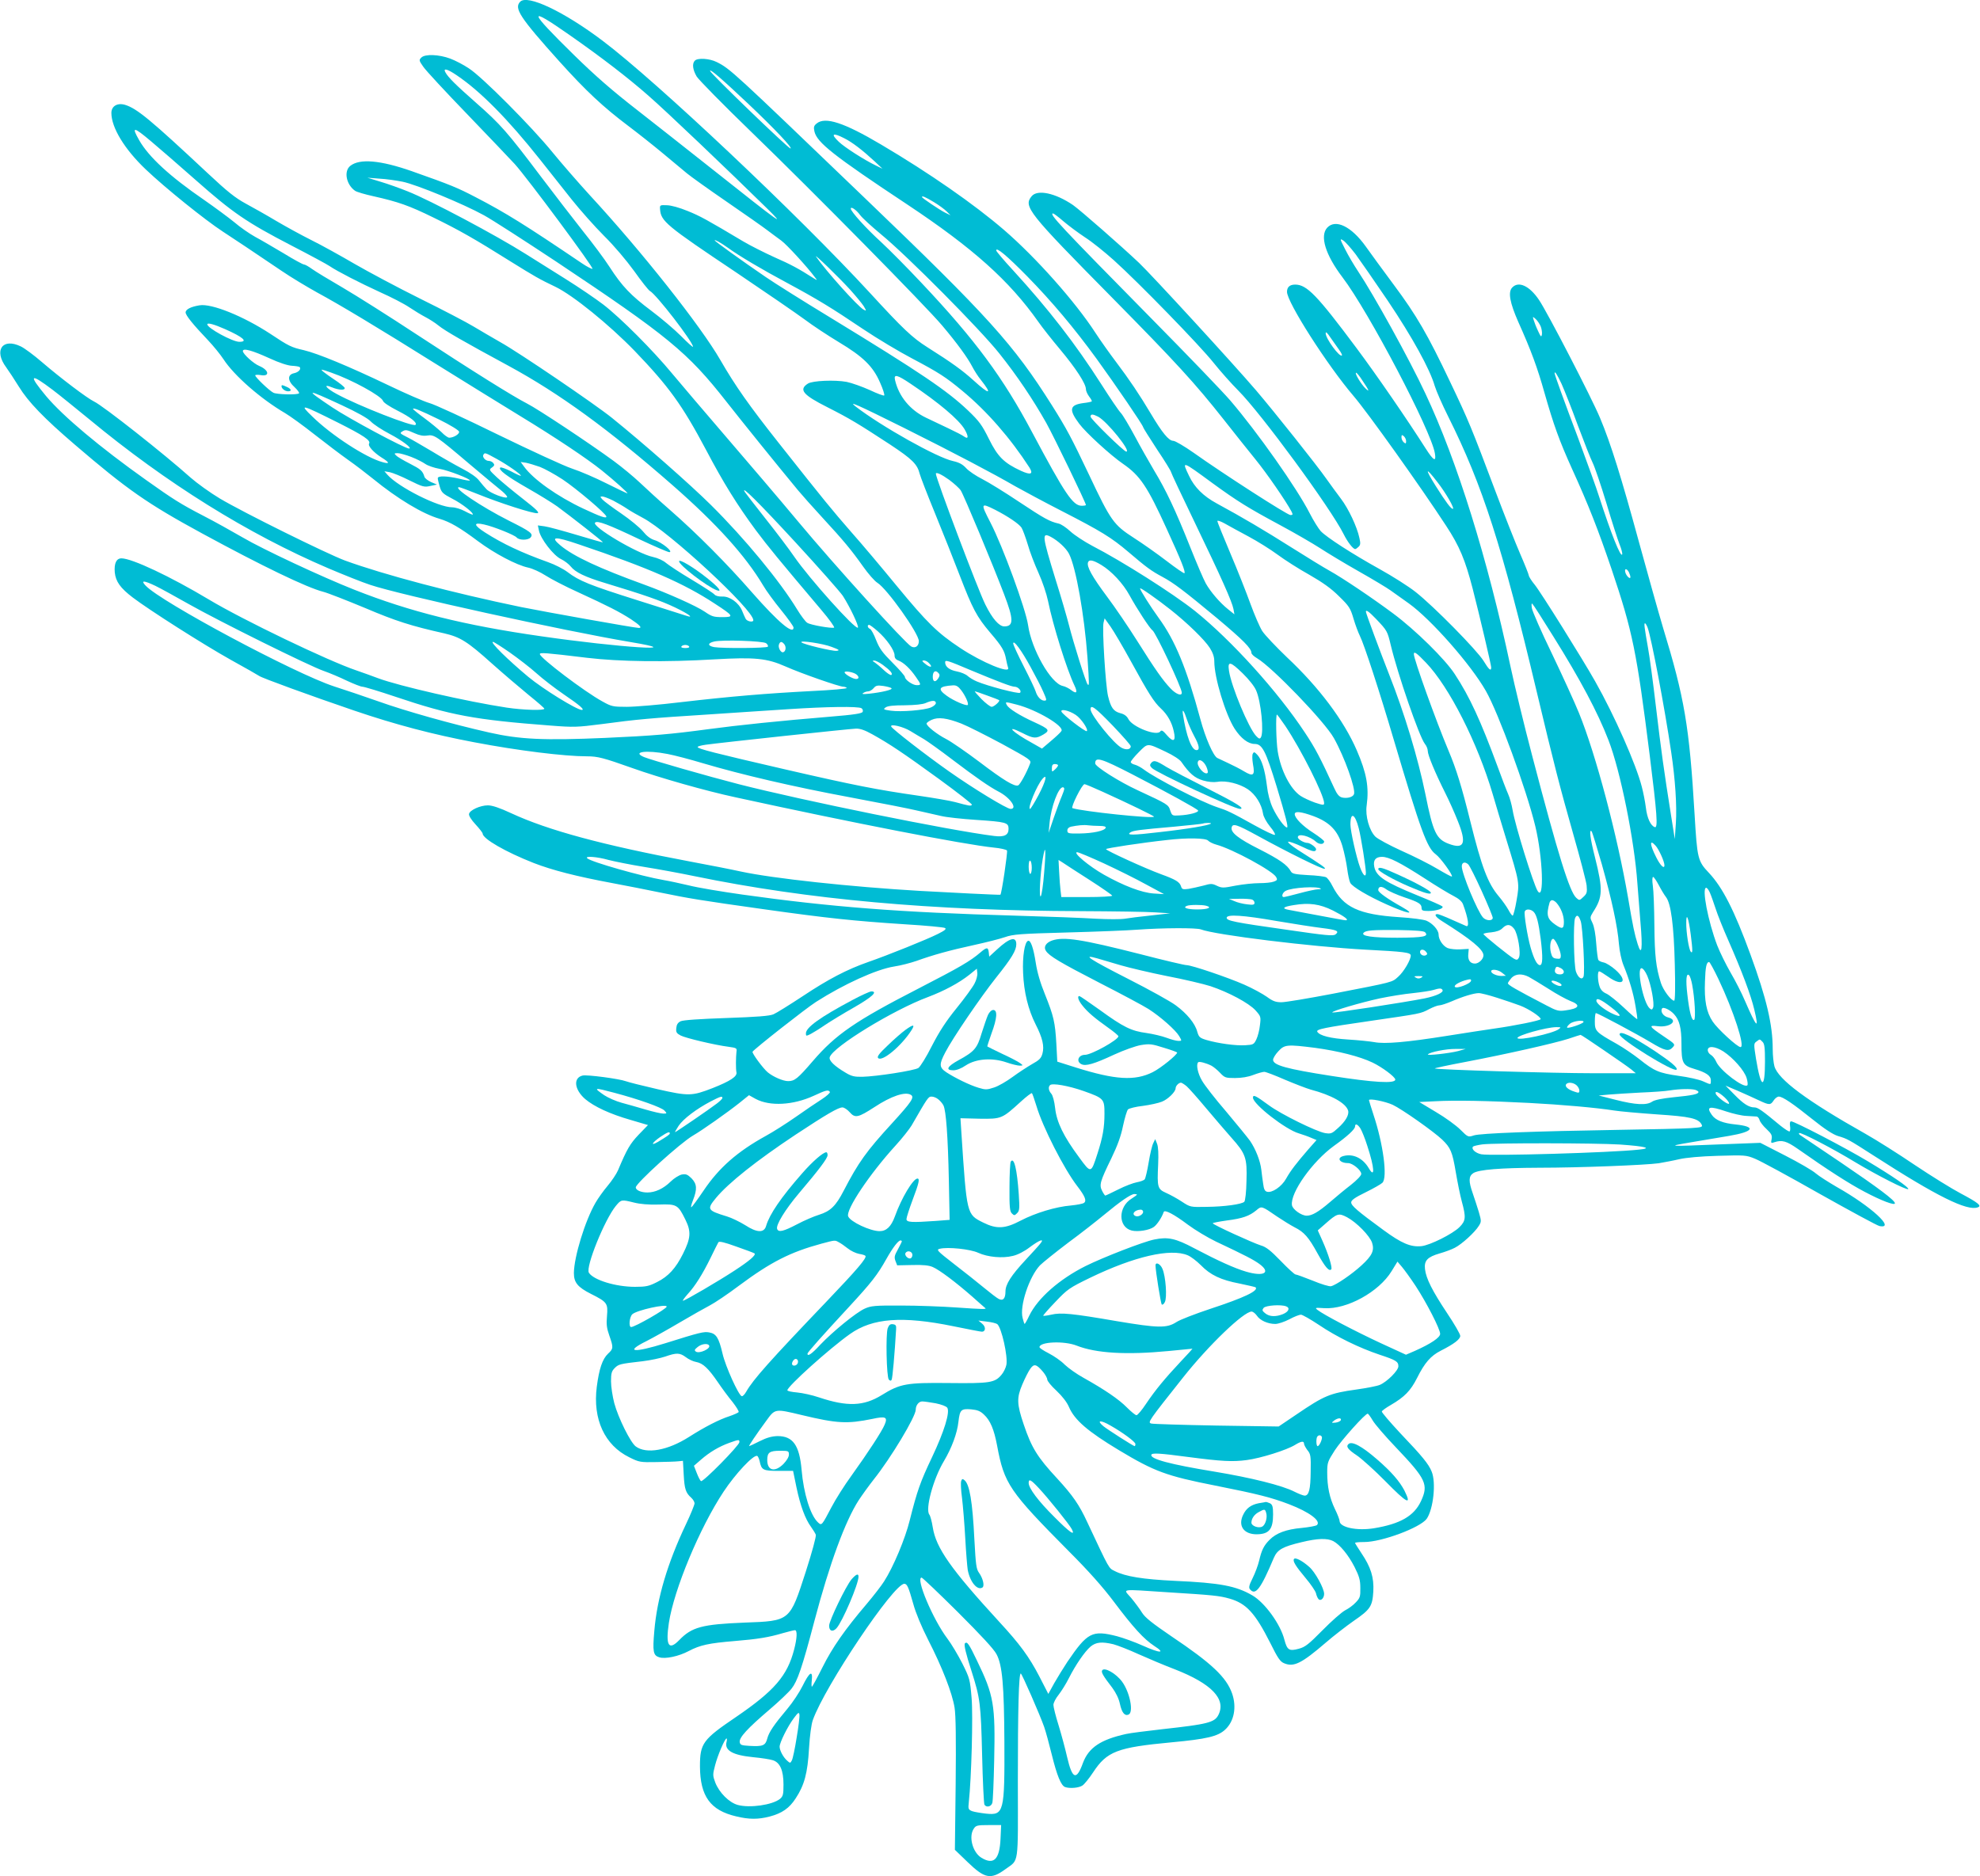 <?xml version="1.0" standalone="no"?>
<!DOCTYPE svg PUBLIC "-//W3C//DTD SVG 20010904//EN"
 "http://www.w3.org/TR/2001/REC-SVG-20010904/DTD/svg10.dtd">
<svg version="1.0" xmlns="http://www.w3.org/2000/svg"
 width="1280pt" height="1213pt" viewBox="0 0 1280 1213"
 preserveAspectRatio="xMidYMid meet">
<g transform="translate(0,1213) scale(0.1,-0.1)"
fill="#00bcd4" stroke="none">
<path d="M3363 12119 c-41 -42 -4 -100 253 -386 173 -192 282 -294 448 -419
61 -46 161 -125 222 -176 61 -51 131 -109 155 -129 24 -20 140 -103 258 -184
118 -81 236 -164 262 -184 26 -20 66 -49 89 -66 35 -25 169 -171 220 -240 15
-19 14 -19 -10 -4 -97 62 -147 89 -254 136 -66 30 -157 76 -201 102 -233 139
-280 165 -360 197 -51 21 -107 37 -134 37 -44 2 -46 1 -44 -25 5 -78 37 -105
493 -410 190 -128 388 -264 441 -303 53 -40 152 -105 220 -146 159 -95 223
-158 268 -262 19 -42 31 -80 27 -84 -3 -3 -45 12 -93 35 -49 22 -116 46 -150
53 -77 14 -220 8 -250 -11 -61 -39 -33 -73 126 -153 146 -74 200 -107 405
-241 145 -96 176 -127 192 -191 4 -16 48 -131 99 -255 51 -124 122 -304 159
-400 84 -218 110 -267 197 -370 78 -91 93 -118 103 -173 4 -21 10 -46 13 -54
17 -43 -169 34 -309 127 -148 98 -214 163 -411 402 -96 117 -228 274 -294 348
-127 146 -166 193 -468 575 -193 244 -281 369 -378 537 -126 219 -507 701
-846 1068 -73 80 -181 204 -239 275 -133 164 -456 489 -541 543 -34 23 -88 51
-120 63 -72 27 -163 31 -187 7 -16 -16 -16 -19 12 -59 15 -23 143 -161 284
-307 140 -146 279 -291 308 -323 79 -87 514 -673 502 -677 -5 -2 -36 14 -67
35 -367 248 -493 327 -688 428 -117 61 -157 78 -415 169 -201 70 -334 82 -395
34 -44 -34 -27 -122 31 -162 10 -7 64 -23 119 -35 160 -36 229 -60 388 -138
166 -81 266 -138 497 -283 156 -97 187 -115 292 -165 113 -55 345 -243 510
-413 221 -230 308 -350 462 -640 112 -213 201 -356 322 -520 80 -107 144 -185
423 -515 52 -61 89 -113 83 -115 -19 -6 -151 17 -173 31 -11 6 -41 46 -66 87
-110 181 -338 458 -557 675 -133 132 -440 402 -641 564 -112 90 -602 423 -721
489 -49 28 -126 73 -171 100 -46 28 -201 109 -345 180 -145 72 -336 174 -426
226 -89 52 -215 122 -280 154 -64 32 -166 88 -227 124 -60 36 -149 86 -197
112 -68 37 -118 77 -243 194 -372 348 -459 420 -536 444 -50 15 -89 -8 -89
-52 0 -95 85 -235 223 -366 125 -119 382 -326 497 -401 87 -57 179 -118 380
-254 63 -43 167 -105 230 -140 144 -78 375 -216 784 -472 177 -110 413 -256
526 -325 235 -143 435 -277 531 -354 81 -65 173 -148 165 -148 -3 0 -64 29
-134 64 -71 36 -171 79 -223 96 -52 17 -268 117 -480 220 -212 104 -411 196
-443 204 -32 9 -153 61 -269 117 -253 121 -451 203 -543 225 -80 18 -97 26
-217 106 -174 114 -379 197 -457 184 -56 -9 -90 -26 -90 -46 0 -19 47 -77 145
-180 34 -36 79 -91 100 -123 68 -105 242 -257 398 -348 32 -19 118 -81 190
-138 73 -57 170 -131 217 -164 47 -33 120 -89 162 -123 158 -129 321 -227 429
-258 69 -21 130 -56 249 -145 106 -79 249 -155 325 -171 28 -6 78 -29 112 -51
34 -22 128 -71 210 -108 198 -91 266 -126 341 -174 59 -39 75 -57 52 -57 -25
0 -602 103 -761 135 -440 91 -887 209 -1139 301 -118 44 -656 310 -809 401
-62 37 -148 99 -190 136 -165 148 -565 464 -623 491 -44 21 -217 152 -337 255
-52 45 -113 90 -136 101 -119 58 -177 -25 -95 -135 16 -22 53 -78 82 -125 61
-99 162 -204 363 -376 337 -289 467 -380 820 -572 388 -211 678 -351 784 -378
31 -8 153 -56 271 -105 200 -85 298 -116 512 -164 103 -24 149 -52 308 -195
74 -66 181 -157 237 -203 56 -45 102 -85 102 -89 1 -13 -138 -9 -244 7 -256
39 -694 139 -831 190 -38 14 -100 37 -139 50 -184 62 -737 328 -955 459 -249
149 -497 266 -565 266 -33 0 -48 -33 -43 -91 6 -59 36 -101 116 -162 105 -80
455 -303 632 -402 96 -53 180 -101 185 -105 16 -13 341 -131 614 -224 267 -91
511 -155 776 -205 283 -54 582 -91 730 -91 69 0 107 -10 290 -75 179 -64 479
-149 670 -190 760 -166 1476 -305 1669 -325 43 -4 82 -13 86 -19 5 -10 -35
-283 -43 -286 -4 -2 -331 14 -522 25 -443 26 -946 80 -1155 125 -63 14 -212
43 -330 65 -564 106 -918 202 -1155 312 -75 35 -123 51 -151 51 -49 0 -118
-31 -122 -56 -2 -11 15 -38 42 -67 25 -27 46 -54 46 -59 0 -34 150 -120 331
-191 119 -46 273 -86 509 -130 91 -17 228 -44 305 -60 189 -39 262 -51 675
-109 413 -58 575 -75 910 -97 134 -8 251 -19 259 -24 11 -6 -1 -16 -45 -38
-71 -36 -325 -138 -449 -181 -140 -49 -259 -111 -426 -222 -85 -56 -170 -109
-189 -117 -26 -11 -105 -17 -305 -24 -172 -6 -278 -13 -295 -21 -18 -9 -26
-21 -28 -44 -3 -27 2 -34 28 -48 33 -17 223 -62 310 -73 51 -7 55 -9 51 -32
-4 -35 -5 -111 0 -134 5 -26 -40 -56 -154 -101 -134 -52 -154 -53 -357 -7 -96
22 -187 45 -203 51 -42 16 -253 44 -281 37 -62 -15 -53 -91 17 -152 58 -49
161 -97 294 -135 l112 -33 -60 -62 c-56 -59 -76 -93 -134 -231 -10 -23 -40
-68 -67 -100 -27 -32 -62 -81 -78 -109 -68 -117 -139 -350 -140 -455 0 -61 24
-91 111 -135 104 -52 110 -61 103 -142 -5 -54 -2 -79 15 -127 27 -77 27 -85
-8 -117 -37 -35 -58 -99 -73 -214 -27 -210 51 -378 210 -456 64 -32 71 -33
177 -31 60 1 124 3 140 5 l30 3 5 -90 c5 -93 13 -117 49 -149 12 -11 21 -27
21 -36 0 -9 -25 -71 -56 -136 -119 -251 -186 -476 -204 -688 -12 -135 -7 -159
31 -171 39 -13 127 6 191 40 74 39 130 51 298 65 147 12 221 24 311 51 36 10
71 19 78 19 16 0 14 -51 -5 -124 -44 -171 -128 -268 -377 -438 -214 -145 -232
-170 -232 -318 1 -194 67 -285 235 -324 83 -20 141 -20 215 -1 80 21 128 54
169 118 56 85 77 163 86 322 5 84 15 158 25 185 79 220 522 880 591 880 18 0
27 -20 58 -130 16 -59 53 -147 96 -232 91 -177 156 -345 171 -439 8 -51 10
-203 7 -497 l-5 -422 83 -80 c111 -107 149 -114 244 -45 88 65 81 11 80 566 0
470 6 699 19 699 7 0 124 -268 151 -345 11 -31 33 -113 50 -182 33 -133 59
-197 85 -207 30 -11 90 -6 113 10 12 8 43 46 68 84 90 137 156 162 508 195
225 21 298 38 345 81 59 53 77 146 46 235 -37 105 -132 195 -393 370 -123 84
-169 120 -189 152 -14 23 -46 66 -70 95 -53 62 -82 58 239 37 289 -18 330 -22
397 -41 108 -31 165 -93 263 -287 48 -97 64 -121 90 -131 62 -26 112 -1 268
133 52 45 134 108 181 141 108 74 121 94 127 190 5 91 -16 158 -77 248 -22 34
-41 63 -41 66 0 4 26 6 59 6 114 0 362 93 404 150 43 62 62 235 32 306 -20 49
-60 98 -203 248 -67 72 -121 135 -119 140 2 6 28 25 58 42 89 52 128 92 170
175 49 98 88 143 153 176 85 43 126 74 126 96 0 11 -38 77 -85 147 -95 143
-136 223 -143 285 -6 55 16 78 95 101 32 9 76 25 97 36 46 23 131 101 156 142
17 27 17 31 0 90 -10 33 -28 88 -39 120 -28 79 -27 111 3 131 35 23 175 34
426 35 262 0 687 17 773 29 34 6 94 17 132 26 43 10 138 19 250 22 175 5 183
5 241 -19 33 -13 221 -115 418 -227 198 -111 371 -205 386 -208 108 -21 -55
128 -275 252 -53 31 -115 70 -136 88 -21 19 -111 71 -199 116 l-160 82 -262
-10 c-341 -14 -349 -14 -183 14 77 13 186 31 243 41 160 27 178 60 40 74 -79
8 -128 27 -152 62 -38 54 -16 59 93 22 42 -14 101 -28 131 -29 30 -2 60 -4 67
-4 6 -1 15 -11 18 -23 4 -13 24 -39 45 -58 32 -30 37 -41 33 -64 -6 -27 -4
-29 18 -21 49 16 78 8 151 -43 192 -135 332 -225 431 -277 109 -58 197 -91
197 -75 0 19 -104 97 -347 262 -141 95 -261 176 -267 180 -6 4 -8 9 -5 12 8 9
221 -102 362 -188 138 -83 334 -183 343 -174 8 9 -103 85 -265 182 -145 87
-470 256 -492 256 -7 0 -10 -11 -7 -30 3 -17 1 -33 -3 -35 -4 -3 -30 14 -59
37 -118 98 -146 118 -168 118 -36 0 -72 23 -132 85 l-55 56 80 -34 c44 -19
105 -47 135 -61 68 -32 76 -32 96 -1 9 14 24 25 33 25 25 0 90 -44 221 -149
77 -62 130 -96 162 -106 61 -18 68 -22 233 -128 405 -261 602 -359 671 -333
27 10 2 30 -111 90 -57 30 -191 113 -297 184 -106 72 -249 162 -318 201 -380
214 -565 352 -589 437 -6 22 -11 71 -11 111 0 157 -40 327 -143 609 -106 290
-181 436 -269 530 -73 77 -76 92 -93 377 -34 574 -65 753 -205 1212 -28 94
-98 343 -156 555 -112 411 -181 633 -250 797 -54 130 -341 685 -395 764 -62
92 -133 124 -174 79 -27 -30 -14 -98 40 -221 84 -187 124 -297 169 -457 60
-210 95 -308 178 -492 108 -237 169 -393 257 -652 135 -401 161 -526 246
-1203 47 -376 54 -470 33 -463 -27 9 -50 58 -58 126 -5 40 -17 100 -26 134
-37 146 -178 464 -302 683 -80 142 -353 579 -391 625 -20 24 -37 51 -38 60 -1
8 -26 71 -56 140 -30 69 -102 251 -160 405 -154 409 -174 458 -292 705 -145
306 -218 432 -365 629 -69 93 -151 205 -182 249 -92 128 -194 178 -248 120
-49 -53 -12 -175 98 -320 170 -223 575 -995 598 -1139 10 -58 -8 -49 -58 29
-121 190 -319 478 -449 652 -255 342 -321 410 -396 410 -35 0 -53 -16 -53 -47
0 -67 260 -474 430 -673 91 -106 434 -587 599 -840 86 -131 123 -220 171 -405
45 -175 120 -494 120 -510 0 -28 -15 -15 -50 43 -42 68 -321 352 -438 444 -45
36 -151 103 -234 149 -180 100 -342 205 -380 245 -15 17 -47 68 -71 115 -83
163 -339 526 -514 730 -49 57 -276 293 -504 524 -597 606 -671 685 -641 685 4
0 35 -23 67 -51 33 -28 96 -75 140 -104 44 -28 127 -95 185 -147 162 -146 556
-551 645 -663 44 -55 116 -136 160 -180 147 -147 598 -761 682 -930 25 -50 60
-95 74 -95 4 0 14 7 22 15 12 11 13 23 5 57 -15 72 -71 190 -119 253 -25 33
-68 92 -95 130 -60 86 -337 434 -453 570 -148 173 -675 747 -757 825 -115 109
-379 340 -427 374 -114 78 -231 103 -268 57 -54 -66 -24 -104 516 -651 418
-424 540 -557 727 -794 65 -83 157 -198 204 -256 74 -91 196 -268 233 -337 10
-20 9 -23 -7 -23 -20 0 -435 267 -626 403 -60 42 -119 77 -132 77 -28 0 -71
52 -144 175 -72 121 -139 221 -226 336 -40 53 -99 136 -131 185 -132 204 -387
490 -592 667 -194 167 -483 368 -796 553 -238 141 -360 181 -415 136 -19 -15
-21 -24 -15 -52 16 -71 123 -156 600 -472 426 -283 659 -492 847 -758 25 -36
88 -116 141 -179 102 -122 167 -222 167 -257 0 -12 10 -33 21 -48 12 -15 19
-29 17 -31 -3 -3 -27 -8 -54 -11 -90 -12 -96 -42 -27 -134 43 -58 204 -205
283 -259 110 -76 157 -145 283 -422 95 -207 122 -277 114 -285 -3 -3 -54 32
-114 78 -60 46 -156 114 -214 151 -130 84 -148 109 -289 408 -114 240 -145
298 -240 449 -249 394 -407 570 -1214 1344 -851 817 -865 831 -953 875 -46 23
-122 28 -141 9 -19 -19 -14 -59 12 -103 14 -22 173 -184 355 -360 400 -387
1128 -1126 1232 -1250 98 -116 165 -209 194 -265 13 -25 37 -63 55 -85 78 -98
58 -100 -47 -4 -71 64 -138 113 -298 214 -98 62 -158 119 -370 350 -460 500
-1382 1370 -1730 1632 -252 190 -486 300 -532 252z m317 -214 c209 -146 379
-277 510 -392 113 -98 524 -490 770 -732 124 -122 91 -99 -345 247 -192 152
-413 326 -490 386 -166 129 -273 222 -415 361 -296 290 -303 321 -30 130z
m-727 -262 c154 -104 331 -284 536 -542 58 -74 151 -191 206 -260 55 -69 149
-175 210 -236 65 -64 145 -159 195 -228 46 -65 92 -123 101 -128 41 -21 279
-330 279 -361 0 -5 -35 26 -77 69 -43 43 -130 117 -193 164 -132 99 -188 157
-270 284 -32 50 -109 153 -171 230 -61 77 -185 238 -275 357 -214 284 -258
334 -416 473 -134 118 -181 165 -199 198 -16 29 14 21 74 -20z m1884 -184
c169 -160 291 -289 273 -289 -14 0 -520 488 -520 502 0 14 73 -49 247 -213z
m-3860 -243 c48 -40 178 -153 288 -250 241 -213 329 -273 618 -423 122 -63
233 -123 247 -133 48 -33 198 -110 327 -169 72 -32 157 -76 189 -98 33 -22 79
-50 104 -63 25 -13 63 -37 85 -55 40 -33 169 -107 452 -260 328 -178 645 -408
1063 -774 283 -248 469 -454 584 -647 19 -33 71 -104 116 -159 44 -54 80 -105
80 -112 0 -50 -100 35 -267 225 -161 185 -360 385 -533 536 -69 60 -156 140
-195 177 -38 36 -114 99 -167 138 -154 113 -493 338 -561 372 -90 46 -356 212
-717 449 -173 114 -387 249 -474 300 -88 51 -177 105 -199 121 -22 16 -45 29
-52 29 -7 0 -66 32 -131 72 -66 39 -149 88 -185 107 -36 20 -97 62 -134 94
-38 31 -126 96 -195 144 -223 153 -358 278 -420 386 -52 91 -38 90 77 -7z
m4481 20 c52 -26 117 -76 197 -150 l50 -47 -45 22 c-73 35 -202 118 -237 152
-55 52 -41 62 35 23z m-2855 -281 c88 -18 392 -143 526 -217 53 -29 262 -164
466 -299 722 -481 851 -587 1101 -906 95 -121 327 -409 463 -573 25 -30 95
-109 156 -175 141 -153 188 -210 264 -317 33 -47 75 -95 93 -106 63 -39 268
-328 268 -377 0 -32 -23 -49 -49 -35 -38 20 -500 530 -729 805 -124 149 -337
398 -472 555 -135 157 -290 339 -345 405 -122 148 -332 359 -445 446 -47 36
-157 111 -245 166 -88 55 -203 127 -255 160 -193 122 -620 349 -765 406 -49
20 -128 48 -175 62 l-85 26 77 -6 c43 -2 111 -12 151 -20z m3433 -131 c32 -19
70 -47 84 -61 l25 -25 -35 17 c-36 18 -150 95 -150 101 0 10 21 1 76 -32z
m-476 -84 c12 -17 74 -74 138 -127 170 -140 638 -612 762 -768 115 -144 219
-299 304 -450 49 -88 256 -516 256 -530 0 -3 -12 -5 -27 -5 -57 0 -108 76
-320 474 -188 354 -367 597 -715 966 -90 96 -209 216 -262 265 -98 89 -196
198 -196 216 0 17 37 -9 60 -41z m3203 -253 c29 -40 123 -175 209 -302 158
-235 272 -442 303 -550 10 -33 49 -122 87 -198 223 -446 349 -840 573 -1782
112 -470 148 -610 236 -920 44 -154 83 -302 86 -330 4 -44 2 -53 -21 -74 -25
-24 -26 -24 -46 -6 -43 39 -117 277 -284 915 -53 201 -116 462 -141 580 -148
697 -345 1330 -550 1765 -104 223 -336 642 -435 790 -26 39 -64 103 -84 143
-35 69 -36 72 -12 57 14 -9 49 -49 79 -88z m-4053 38 c69 -50 210 -134 380
-225 195 -105 285 -160 490 -298 91 -61 233 -146 317 -190 172 -91 217 -120
323 -208 160 -132 312 -307 435 -497 27 -43 8 -50 -55 -21 -110 51 -150 91
-207 206 -45 91 -63 115 -135 184 -136 129 -304 243 -889 600 -178 108 -367
227 -419 263 -154 105 -330 232 -330 237 0 7 41 -16 90 -51z m1929 -180 c159
-162 303 -333 451 -536 123 -170 300 -429 300 -441 0 -4 41 -69 90 -144 50
-74 90 -140 90 -145 0 -5 70 -154 156 -332 171 -355 238 -505 248 -555 l6 -34
-40 32 c-53 42 -114 113 -145 168 -14 25 -59 130 -100 233 -96 241 -157 370
-234 497 -33 56 -90 156 -126 224 -36 67 -76 134 -89 148 -14 14 -70 97 -126
185 -168 263 -343 488 -567 733 -62 67 -113 127 -113 133 0 24 69 -34 199
-166z m-1144 -87 c38 -42 78 -91 89 -108 18 -31 18 -32 -1 -22 -37 20 -242
248 -307 342 -19 28 148 -134 219 -212z m4465 -238 c6 -15 10 -39 8 -52 -4
-20 -7 -17 -25 22 -12 25 -24 56 -28 70 -8 25 -7 25 13 7 11 -10 25 -31 32
-47z m-8505 -18 c117 -52 151 -82 92 -82 -44 0 -207 89 -207 113 0 12 43 1
115 -31z m7200 -131 c14 -19 23 -36 20 -39 -14 -15 -105 109 -105 143 0 13 10
4 30 -26 17 -24 41 -59 55 -78z m-6914 -57 c65 -30 120 -48 147 -49 23 -1 45
-5 49 -8 12 -13 -7 -34 -36 -40 -44 -9 -43 -49 4 -91 19 -18 32 -36 28 -39
-11 -11 -143 -8 -166 4 -27 14 -117 100 -117 112 0 4 15 5 34 2 62 -12 56 32
-8 59 -37 15 -106 78 -106 96 0 21 59 5 171 -46z m400 -93 c135 -47 324 -151
335 -183 3 -11 43 -37 92 -62 85 -43 132 -79 118 -93 -15 -15 -369 123 -510
200 -69 37 -91 68 -31 43 46 -19 88 -21 83 -3 -3 6 -33 31 -67 53 -61 41 -90
64 -80 64 3 0 30 -8 60 -19z m6665 -49 c46 -68 50 -80 22 -54 -27 25 -74 102
-61 102 4 0 22 -21 39 -48z m1289 -24 c18 -40 66 -161 105 -268 40 -107 83
-216 96 -242 13 -26 53 -143 89 -262 35 -118 74 -238 85 -266 12 -29 19 -58
17 -64 -9 -25 -73 137 -148 369 -17 55 -79 226 -136 380 -94 249 -153 412
-153 422 0 17 17 -9 45 -69z m-4207 0 c181 -121 311 -231 348 -294 27 -47 25
-67 -4 -46 -9 7 -55 31 -102 53 -47 22 -112 53 -145 69 -102 49 -175 138 -199
243 -9 40 13 35 102 -25z m-5547 -39 c41 -31 147 -117 235 -189 500 -414 1026
-742 1548 -965 99 -42 219 -90 268 -106 195 -66 1259 -299 1683 -370 396 -66
-69 -36 -575 37 -498 71 -850 159 -1209 301 -208 82 -593 262 -722 338 -69 40
-182 103 -252 139 -149 77 -199 109 -372 232 -300 213 -539 414 -647 543 -117
141 -105 152 43 40z m1869 -99 c99 -46 167 -84 187 -105 18 -19 73 -55 123
-81 80 -42 149 -94 124 -94 -27 0 -387 193 -496 266 -182 122 -175 124 62 14z
m3633 -146 c332 -166 575 -294 722 -379 50 -28 182 -99 295 -157 259 -133 323
-172 435 -267 116 -99 147 -122 220 -161 74 -40 136 -87 353 -267 168 -141
222 -195 222 -224 0 -8 16 -23 35 -34 98 -57 439 -411 498 -517 69 -123 143
-330 130 -363 -7 -19 -45 -29 -78 -21 -18 5 -32 21 -49 59 -91 198 -124 261
-190 360 -176 267 -475 597 -710 786 -143 114 -473 323 -665 422 -51 27 -115
69 -141 93 -27 25 -61 48 -77 51 -57 13 -92 32 -253 139 -91 61 -198 127 -239
148 -40 20 -88 52 -105 71 -23 25 -45 37 -85 46 -101 21 -463 224 -630 353
-52 40 12 11 312 -138z m-3657 33 c163 -82 213 -115 200 -135 -9 -15 29 -57
79 -89 55 -34 57 -45 8 -31 -106 28 -331 174 -455 296 -86 83 -74 80 168 -41z
m654 20 c71 -35 126 -69 128 -78 3 -15 -35 -39 -64 -39 -8 0 -31 16 -50 36
-20 19 -69 60 -110 90 -41 30 -74 57 -74 60 0 10 47 -9 170 -69z m4259 19 c57
-30 216 -226 182 -226 -15 0 -231 211 -231 226 0 18 14 18 49 0z m-4419 -107
c31 -14 56 -19 81 -15 46 7 57 0 275 -185 94 -79 188 -158 210 -175 21 -18 36
-35 32 -39 -10 -11 -107 26 -132 51 -11 11 -33 37 -48 56 -16 22 -58 51 -110
78 -46 24 -134 74 -196 112 -63 37 -132 78 -155 89 -53 27 -54 28 -37 39 21
13 29 12 80 -11z m6410 -51 c0 -17 -3 -18 -15 -8 -8 7 -15 21 -15 32 0 17 3
18 15 8 8 -7 15 -21 15 -32z m-6432 -102 c34 -13 75 -34 92 -46 16 -11 57 -25
90 -31 56 -9 206 -67 197 -76 -2 -2 -33 3 -68 12 -79 18 -139 20 -139 3 0 -7
6 -32 13 -55 11 -37 19 -45 82 -78 63 -32 140 -93 131 -102 -2 -2 -25 8 -51
22 -26 14 -63 25 -82 25 -89 0 -347 130 -418 210 l-20 23 35 -6 c19 -4 76 -27
127 -53 85 -42 96 -45 135 -36 l43 9 -38 16 c-20 9 -40 24 -43 34 -12 39 -24
49 -94 85 -41 21 -81 44 -89 53 -14 13 -13 15 10 15 14 0 53 -11 87 -24z m551
-12 c70 -38 164 -104 158 -110 -2 -2 -31 11 -64 29 -34 17 -65 28 -69 24 -14
-14 40 -55 176 -133 74 -42 160 -95 192 -118 90 -66 298 -229 295 -232 -1 -2
-77 20 -167 47 -91 27 -185 53 -209 56 l-44 6 7 -33 c10 -53 94 -162 143 -185
23 -11 51 -33 63 -48 29 -37 94 -68 220 -106 254 -77 361 -114 453 -158 92
-44 129 -73 70 -53 -16 5 -158 50 -318 101 -304 96 -371 123 -447 181 -25 19
-81 48 -124 63 -173 62 -294 119 -408 192 -75 48 -78 68 -7 52 64 -14 197 -68
211 -84 16 -19 74 -19 90 0 20 24 1 38 -141 109 -178 90 -366 216 -321 216 6
0 60 -20 119 -44 143 -58 360 -128 387 -124 16 2 -4 23 -94 93 -63 49 -139
112 -168 139 -51 48 -52 49 -32 63 17 12 18 18 9 29 -6 8 -19 14 -29 14 -22 0
-44 25 -35 40 9 15 11 14 84 -26z m282 -53 c31 -12 96 -48 145 -80 89 -59 284
-224 284 -241 0 -14 -39 0 -148 51 -169 79 -326 191 -384 272 l-22 30 35 -5
c19 -4 59 -16 90 -27z m4349 -106 c161 -117 227 -158 437 -271 95 -51 210
-118 255 -147 46 -30 158 -98 250 -150 92 -52 185 -108 207 -124 21 -15 74
-53 118 -84 144 -103 402 -396 499 -567 81 -142 261 -634 319 -873 49 -203 59
-491 15 -419 -27 44 -145 423 -161 520 -6 36 -19 83 -29 105 -10 22 -41 103
-69 180 -109 295 -180 450 -276 596 -62 96 -254 285 -398 392 -134 100 -329
231 -412 277 -33 18 -144 86 -247 151 -174 110 -316 194 -482 284 -87 47 -145
105 -179 178 -48 100 -50 101 153 -48z m1453 7 c54 -69 113 -172 99 -172 -12
0 -43 41 -110 147 -73 116 -68 128 11 25z m-3156 15 c32 -24 66 -55 74 -68 19
-28 210 -486 280 -671 63 -164 63 -208 1 -208 -33 0 -77 50 -122 141 -45 88
-320 817 -320 846 0 13 37 -4 87 -40z m-995 -403 c150 -163 288 -319 307 -347
46 -72 105 -196 97 -205 -16 -15 -313 316 -411 458 -32 47 -115 157 -185 245
-70 88 -130 167 -135 174 -30 51 91 -69 327 -325z m-1179 270 c29 -15 70 -39
92 -54 22 -15 68 -41 102 -59 170 -90 713 -593 713 -661 0 -16 -42 -8 -50 10
-4 8 -15 31 -23 52 -22 52 -80 93 -127 91 -23 -1 -43 4 -51 13 -6 8 -72 51
-147 96 -74 44 -148 93 -166 108 -18 16 -53 32 -85 39 -103 22 -398 198 -374
222 15 15 85 -12 285 -107 98 -46 186 -84 195 -84 29 1 -50 65 -96 78 -26 8
-51 27 -75 57 -21 25 -83 76 -140 115 -56 38 -111 79 -121 90 -16 18 -17 20
-1 20 9 0 40 -12 69 -26z m2470 -60 c82 -42 155 -91 171 -116 8 -13 26 -62 40
-108 13 -47 45 -130 70 -185 25 -55 52 -136 61 -180 32 -159 122 -445 171
-547 22 -46 14 -57 -21 -30 -14 11 -39 24 -55 27 -77 17 -202 237 -224 394
-15 103 -164 510 -243 662 -65 126 -64 130 30 83z m1637 -172 c58 -31 143 -84
189 -118 46 -34 138 -93 205 -130 87 -50 141 -88 192 -139 66 -64 74 -77 94
-145 12 -41 31 -91 41 -111 27 -53 126 -356 219 -671 176 -593 215 -699 271
-741 31 -22 113 -136 105 -144 -2 -3 -44 20 -93 49 -48 29 -153 82 -232 117
-79 36 -155 77 -170 92 -39 39 -66 134 -56 201 16 119 0 209 -64 357 -83 192
-244 407 -451 601 -71 68 -143 144 -160 170 -16 25 -50 104 -76 175 -26 72
-84 219 -130 327 -46 109 -84 202 -84 209 0 6 21 -1 48 -16 26 -15 94 -52 152
-83z m-1277 -3 c47 -25 99 -73 118 -110 45 -88 99 -396 119 -669 12 -180 12
-186 1 -175 -11 12 -92 270 -121 385 -12 47 -50 179 -86 293 -88 286 -90 307
-31 276z m-3053 -48 c454 -153 682 -253 881 -384 123 -80 126 -87 48 -87 -55
0 -68 4 -113 35 -54 37 -240 120 -391 175 -292 106 -455 182 -540 252 -72 60
-41 62 115 9z m3380 -134 c66 -40 140 -119 182 -196 47 -86 132 -216 148 -226
21 -13 190 -372 190 -404 0 -23 -37 -10 -72 27 -50 52 -100 123 -217 309 -56
89 -143 217 -194 285 -97 130 -134 196 -123 223 7 19 33 14 86 -18z m3410 -46
c5 -11 10 -25 10 -32 0 -18 -27 7 -33 31 -7 26 9 26 23 1z m-9525 -89 c33 -16
129 -69 214 -117 194 -110 783 -402 874 -433 37 -13 104 -41 149 -63 45 -21
91 -39 101 -39 11 0 107 -29 214 -65 356 -120 513 -149 1000 -186 152 -12 174
-11 330 9 231 31 320 39 683 62 173 12 412 27 530 35 244 16 448 19 469 6 8
-5 11 -15 8 -23 -4 -11 -54 -19 -214 -32 -315 -26 -588 -54 -788 -81 -238 -32
-352 -42 -664 -56 -396 -17 -549 -10 -749 35 -243 55 -539 138 -718 202 -88
31 -215 74 -284 96 -252 82 -1120 546 -1219 652 -33 35 -12 34 64 -2z m6561
-153 c109 -86 221 -195 255 -248 20 -32 29 -58 29 -87 0 -106 72 -342 131
-435 41 -63 88 -99 130 -99 49 0 71 -44 142 -275 59 -195 77 -265 67 -265 -16
0 -63 65 -92 126 -18 39 -32 90 -38 145 -13 102 -33 168 -62 199 -18 19 -22
20 -29 7 -5 -8 -4 -38 1 -68 14 -73 2 -82 -58 -46 -26 16 -72 39 -102 53 -30
14 -62 29 -70 33 -26 12 -78 131 -110 251 -89 329 -163 509 -269 654 -55 76
-121 181 -121 192 0 8 110 -69 196 -137z m2477 -176 c172 -275 286 -489 355
-668 77 -197 168 -649 187 -925 4 -52 13 -167 20 -254 15 -172 8 -223 -18
-140 -20 63 -31 115 -62 299 -70 405 -208 926 -317 1194 -28 69 -107 242 -175
384 -69 142 -127 275 -130 295 -4 25 -2 34 4 27 6 -5 67 -101 136 -212z
m-1147 115 c72 -76 73 -78 95 -170 45 -188 184 -591 220 -637 11 -13 19 -34
19 -46 0 -27 47 -140 112 -270 25 -49 62 -132 82 -183 59 -146 42 -186 -60
-147 -79 30 -100 74 -149 319 -48 235 -136 526 -235 776 -56 142 -150 395
-150 405 0 15 21 0 66 -47z m-1586 -272 c115 -210 149 -264 195 -307 42 -39
71 -90 83 -147 15 -64 -2 -74 -43 -27 -27 32 -36 37 -44 26 -22 -33 -179 28
-206 79 -10 20 -27 33 -53 39 -44 12 -61 36 -79 111 -16 68 -39 436 -29 474
l7 28 38 -53 c21 -30 80 -130 131 -223z m3341 217 c24 -64 111 -521 153 -808
26 -174 37 -346 30 -455 l-7 -105 -23 145 c-48 302 -65 426 -99 711 -19 162
-42 332 -51 379 -23 130 -27 160 -20 160 4 0 11 -12 17 -27z m-4977 -24 c58
-51 109 -124 109 -156 0 -17 7 -27 26 -34 33 -13 75 -52 112 -106 35 -50 35
-53 5 -53 -26 0 -76 35 -76 53 0 7 -36 48 -80 92 -66 66 -84 91 -106 146 -14
37 -32 70 -40 73 -15 6 -20 26 -5 26 4 0 29 -18 55 -41z m-721 -78 c9 -7 14
-17 11 -22 -6 -10 -289 -12 -347 -3 -43 8 -44 26 -1 36 54 13 319 4 337 -11z
m-1657 -60 c54 -38 132 -98 172 -134 40 -36 119 -97 176 -136 103 -70 139
-101 117 -101 -32 0 -251 135 -346 214 -133 111 -250 226 -228 226 6 0 54 -31
109 -69z m1774 54 c14 -17 10 -47 -7 -52 -15 -5 -35 31 -27 51 8 20 18 20 34
1z m305 -17 c51 -19 56 -23 33 -26 -27 -3 -216 42 -227 55 -14 15 140 -8 194
-29z m1287 -130 c31 -57 69 -129 82 -160 24 -54 24 -58 7 -58 -22 0 -46 26
-56 60 -4 14 -38 86 -76 160 -38 74 -69 141 -69 150 1 26 52 -42 112 -152z
m-2207 132 c4 -6 -7 -10 -25 -10 -18 0 -29 4 -25 10 3 6 15 10 25 10 10 0 22
-4 25 -10z m-660 -73 c209 -25 510 -29 825 -10 261 15 338 7 458 -46 101 -45
348 -131 374 -131 9 0 19 -4 22 -8 3 -5 -99 -14 -227 -20 -288 -15 -519 -34
-846 -72 -140 -17 -297 -30 -349 -30 -90 0 -99 2 -158 35 -114 62 -404 282
-404 306 0 11 33 9 305 -24z m5423 -31 c151 -157 334 -519 432 -851 17 -60 57
-191 87 -290 87 -283 87 -282 67 -397 -9 -54 -21 -98 -25 -98 -5 0 -17 17 -28
38 -11 20 -39 60 -62 87 -71 84 -110 188 -184 485 -56 226 -91 339 -141 457
-80 190 -224 590 -224 624 0 20 19 7 78 -55z m-3512 -14 c48 -35 68 -58 56
-66 -5 -3 -27 11 -49 32 -21 20 -48 42 -58 49 -16 9 -17 12 -4 12 9 1 34 -12
55 -27z m298 12 c31 -30 10 -34 -25 -4 -19 15 -21 19 -7 20 9 0 24 -7 32 -16z
m271 -47 c180 -75 264 -107 284 -107 23 0 48 -28 35 -39 -9 -9 -208 43 -279
73 -22 9 -49 26 -60 36 -12 11 -43 24 -70 29 -47 9 -75 30 -75 59 0 17 14 13
165 -51z m1759 -21 c38 -37 75 -83 86 -109 32 -71 52 -272 31 -305 -7 -11 -13
-9 -31 10 -48 51 -160 319 -175 421 -10 65 8 62 89 -17z m-2497 -7 c18 -15 17
-29 -3 -29 -20 0 -74 31 -74 43 0 12 59 1 77 -14z m531 8 c9 -10 7 -19 -4 -35
-18 -26 -34 -20 -34 12 0 36 18 47 38 23z m-305 -97 c10 -9 -61 -26 -143 -35
-40 -4 -51 -3 -40 4 8 6 23 11 33 11 9 0 25 9 35 21 14 17 24 19 62 14 25 -4
49 -10 53 -15z m451 -13 c27 -35 50 -87 42 -95 -9 -8 -93 28 -135 59 -63 45
-53 62 41 68 20 1 34 -8 52 -32z m168 -34 c40 -14 75 -28 77 -30 8 -6 -33 -43
-48 -43 -9 0 -39 23 -66 50 -27 28 -46 50 -43 50 4 0 40 -12 80 -27z m-332
-49 c0 -8 -15 -21 -32 -28 -43 -18 -192 -30 -259 -21 -48 7 -51 9 -34 21 13
10 51 14 124 14 68 1 117 6 136 15 41 18 65 18 65 -1z m524 -10 c127 -33 306
-138 288 -170 -4 -8 -34 -36 -67 -64 l-59 -50 -65 37 c-128 70 -178 122 -62
64 72 -37 88 -38 136 -10 45 27 38 35 -57 79 -97 44 -166 88 -179 111 -12 23
-12 23 65 3z m619 -135 c64 -67 117 -127 117 -134 0 -21 -29 -26 -59 -10 -50
25 -201 213 -201 249 0 34 29 13 143 -105z m-239 69 c35 -23 83 -94 72 -105
-8 -8 -158 108 -164 126 -7 20 48 8 92 -21z m720 -33 c9 -27 30 -74 46 -104
33 -60 38 -91 15 -91 -32 0 -66 90 -88 233 -6 41 8 21 27 -38z m634 -37 c104
-155 251 -448 252 -500 0 -15 -5 -15 -60 3 -33 12 -74 31 -92 43 -66 44 -128
164 -148 288 -10 63 -14 238 -5 238 2 0 26 -33 53 -72z m-2094 14 c41 -16 159
-76 264 -132 181 -99 190 -105 181 -127 -22 -59 -65 -136 -77 -141 -24 -9 -93
32 -252 153 -85 64 -181 130 -212 146 -59 30 -128 84 -128 101 0 5 15 16 33
24 42 19 98 12 191 -24z m-328 -49 c25 -15 64 -39 87 -52 23 -14 105 -72 182
-131 157 -119 241 -177 300 -208 75 -38 126 -112 78 -112 -24 0 -241 132 -397
242 -148 104 -369 275 -375 291 -7 19 78 -1 125 -30z m-248 -20 c112 -62 200
-121 430 -288 121 -88 218 -164 215 -168 -6 -10 -16 -8 -108 17 -33 9 -139 27
-235 41 -271 39 -415 67 -862 170 -464 107 -568 134 -568 145 0 5 24 11 53 15
92 13 930 103 970 104 28 1 58 -10 105 -36z m1899 -114 c47 -22 90 -50 100
-65 52 -75 86 -104 140 -120 34 -10 68 -13 93 -9 57 10 143 -12 197 -48 50
-34 89 -97 98 -157 3 -21 22 -55 46 -85 23 -27 36 -51 30 -53 -7 -2 -64 25
-129 61 -158 88 -176 96 -246 119 -99 33 -394 184 -472 243 -17 13 -43 27 -58
31 -14 3 -26 11 -26 17 0 6 23 35 52 64 60 60 52 60 175 2z m-3221 -14 c43 -8
146 -35 229 -60 247 -73 579 -151 950 -220 193 -36 391 -75 440 -87 50 -11
117 -27 150 -34 33 -8 134 -19 225 -25 194 -13 210 -17 210 -58 0 -41 -28 -54
-93 -46 -289 36 -1238 229 -1652 335 -202 52 -568 157 -611 175 -82 34 14 47
152 20z m3003 -131 c238 -123 419 -223 426 -234 7 -12 -57 -29 -120 -32 -47
-3 -48 -2 -60 32 -12 38 -15 40 -209 130 -120 55 -276 154 -276 174 0 45 37
34 239 -70z m481 46 c7 -17 10 -33 7 -37 -19 -18 -74 45 -63 72 8 23 40 3 56
-35z m-960 12 c0 -5 -9 -17 -20 -27 -20 -18 -20 -17 -20 8 0 20 5 27 20 27 11
0 20 -4 20 -8z m-126 -192 c-26 -49 -51 -90 -55 -90 -19 0 44 153 80 194 35
40 22 -15 -25 -104z m414 21 c172 -78 332 -156 332 -161 0 -15 -466 34 -527
55 -13 4 62 155 78 155 5 0 58 -22 117 -49z m-248 19 c0 -6 -7 -27 -16 -48 -9
-20 -32 -82 -51 -137 l-34 -100 6 63 c10 106 57 232 86 232 5 0 9 -5 9 -10z
m1612 -177 c104 -39 156 -93 186 -193 12 -41 26 -107 31 -146 5 -39 14 -81 20
-92 14 -26 115 -86 236 -140 136 -61 195 -71 98 -16 -95 53 -153 95 -153 109
0 25 21 28 52 5 16 -12 68 -35 115 -51 95 -32 113 -43 113 -70 0 -16 8 -19 44
-19 53 0 103 17 90 30 -5 5 -77 37 -159 70 -213 87 -269 124 -281 187 -8 42 9
63 50 63 45 0 117 -37 274 -138 76 -50 161 -101 189 -115 33 -17 54 -35 61
-54 34 -92 42 -150 20 -140 -7 3 -49 22 -93 41 -44 20 -86 36 -92 36 -25 0
-12 -20 30 -46 188 -118 267 -183 267 -221 0 -24 -30 -53 -55 -53 -31 0 -47
23 -43 62 l3 33 -53 -3 c-29 -2 -67 2 -83 8 -31 13 -59 55 -59 88 0 29 -39 72
-78 89 -19 8 -96 18 -176 23 -262 17 -362 64 -432 201 -13 27 -32 52 -41 57
-10 5 -63 12 -118 14 -83 5 -101 8 -110 24 -23 42 -73 77 -205 144 -135 68
-184 107 -178 139 6 30 33 21 163 -50 202 -111 425 -221 438 -216 11 3 -10 19
-173 122 -41 27 -69 50 -62 53 7 2 47 -12 89 -32 55 -27 79 -34 87 -26 8 8 4
17 -13 31 -13 10 -29 19 -37 19 -24 0 -64 23 -64 37 0 27 77 8 117 -29 22 -20
53 -19 53 2 0 5 -31 30 -68 54 -70 44 -122 97 -122 122 0 21 40 17 122 -13z
m292 -79 c16 -63 45 -248 46 -286 0 -35 -19 -17 -38 35 -23 62 -62 234 -62
276 0 85 30 70 54 -25z m-956 31 c-11 -11 -151 -35 -331 -55 -176 -21 -220
-21 -188 -1 17 11 61 17 281 36 96 9 180 18 185 20 16 6 59 6 53 0z m-721 -15
c31 0 43 -4 41 -12 -7 -20 -84 -36 -170 -37 -71 -1 -78 1 -78 19 0 12 8 21 23
25 44 9 83 13 111 9 16 -2 49 -4 73 -4z m3248 -247 c65 -232 102 -403 111
-518 4 -46 16 -103 29 -135 38 -93 64 -181 78 -265 8 -44 13 -82 11 -84 -2 -2
-41 31 -86 74 -46 43 -97 84 -114 91 -21 9 -36 24 -43 45 -13 37 -15 99 -3 99
5 0 31 -16 58 -35 93 -67 132 -30 47 45 -26 23 -60 44 -75 47 -16 3 -31 10
-35 16 -4 6 -10 54 -14 107 -4 58 -13 109 -24 132 -17 35 -17 37 3 70 64 98
65 147 13 355 -31 121 -39 186 -22 168 5 -6 34 -101 66 -212z m-2545 152 c7
-8 31 -20 53 -26 104 -28 366 -170 387 -210 9 -16 7 -21 -15 -29 -15 -6 -56
-10 -93 -10 -37 0 -106 -7 -154 -16 -80 -16 -89 -16 -121 -1 -31 15 -39 15
-88 1 -30 -8 -73 -17 -95 -21 -37 -5 -43 -3 -49 16 -9 29 -34 44 -130 79 -99
36 -355 153 -355 162 0 6 229 41 395 59 127 15 251 13 265 -4z m2893 -33 c21
-23 57 -102 57 -126 0 -28 -27 -2 -54 53 -42 83 -43 118 -3 73z m-3953 -174
c-6 -79 -16 -147 -22 -153 -12 -12 -4 142 13 243 18 103 22 63 9 -90z m388 59
c86 -40 209 -101 272 -136 l115 -62 -66 4 c-78 5 -195 50 -323 122 -97 55
-203 144 -173 145 10 0 88 -33 175 -73z m-3204 23 c39 -10 143 -31 230 -45 88
-14 235 -41 326 -60 733 -151 1533 -223 2495 -226 215 -1 433 -4 485 -8 l95
-6 -125 -14 c-69 -7 -145 -17 -169 -21 -24 -4 -107 -4 -185 0 -77 5 -314 14
-526 20 -743 21 -1190 56 -1760 136 -135 19 -290 45 -345 59 -55 13 -129 29
-165 35 -141 24 -472 118 -494 141 -17 16 64 10 138 -11z m2736 -51 c0 -21 -4
-39 -10 -39 -5 0 -10 21 -10 46 0 27 4 43 10 39 6 -3 10 -24 10 -46z m373 -78
c81 -52 147 -98 147 -102 0 -5 -74 -9 -164 -9 l-165 0 -5 43 c-3 23 -7 77 -9
120 l-4 77 27 -17 c14 -10 92 -60 173 -112z m2536 -73 c39 -86 71 -164 71
-172 0 -22 -43 -20 -63 2 -36 40 -137 283 -137 331 0 26 21 32 42 12 9 -9 48
-87 87 -173z m1144 40 c15 -29 36 -64 47 -78 32 -41 51 -182 57 -437 4 -146 2
-233 -4 -233 -20 0 -71 68 -86 115 -32 102 -40 175 -42 370 -1 110 -5 226 -10
258 -5 34 -4 57 2 57 5 0 21 -24 36 -52z m-2184 -24 c2 -2 -7 -4 -20 -4 -13 0
-66 -11 -117 -25 -51 -14 -98 -25 -103 -25 -17 0 -9 29 12 40 40 22 207 32
228 14z m2515 -26 c8 -18 24 -64 37 -103 12 -38 49 -131 82 -205 87 -198 146
-354 168 -448 32 -134 16 -119 -60 56 -21 50 -63 132 -93 183 -30 52 -69 131
-87 177 -59 155 -101 372 -71 372 6 0 17 -15 24 -32z m-2960 -44 c9 -3 16 -13
16 -21 0 -13 -9 -15 -48 -10 -27 3 -64 12 -83 21 l-34 14 67 1 c36 1 73 -2 82
-5z m1968 -21 c29 -33 48 -82 48 -123 0 -46 -10 -50 -56 -18 -52 36 -59 62
-37 141 2 9 10 17 17 17 7 0 20 -8 28 -17z m-1445 -50 c75 -38 108 -63 82 -63
-8 0 -86 14 -174 31 -88 16 -175 33 -192 36 -50 9 -39 20 30 31 100 17 170 7
254 -35z m-820 31 c42 -11 12 -24 -57 -24 -64 0 -97 11 -68 23 18 8 99 8 125
1z m2117 -39 c20 -20 32 -69 46 -175 15 -121 13 -170 -5 -170 -18 0 -38 37
-60 113 -21 74 -44 217 -38 234 7 18 38 16 57 -2z m-1660 -60 c111 -19 242
-39 291 -45 98 -12 115 -20 89 -41 -14 -12 -58 -8 -318 30 -340 48 -386 58
-386 77 0 24 107 17 324 -21z m1965 -2 c13 -40 28 -331 18 -357 -10 -25 -35
-8 -49 32 -14 40 -18 314 -6 345 11 27 24 20 37 -20z m711 -85 c13 -103 13
-125 1 -112 -13 12 -31 126 -30 189 0 70 15 31 29 -77z m-1142 37 c24 -30 46
-160 31 -187 -8 -15 -14 -16 -31 -7 -29 16 -198 152 -198 160 0 4 23 9 51 11
34 4 58 12 72 27 28 28 51 27 75 -4z m-2025 -4 c95 -36 715 -112 1063 -131
252 -13 294 -18 294 -38 0 -28 -44 -104 -81 -137 -42 -37 -21 -32 -423 -110
-157 -30 -306 -55 -332 -55 -37 0 -56 7 -94 35 -27 19 -92 55 -147 79 -107 47
-340 126 -373 126 -12 0 -145 31 -295 70 -385 98 -498 115 -574 89 -39 -14
-56 -41 -40 -66 21 -34 92 -76 348 -208 141 -72 283 -148 316 -169 78 -50 175
-136 198 -175 18 -31 18 -31 -5 -31 -13 0 -47 9 -76 20 -29 11 -88 25 -130 31
-98 13 -148 37 -302 149 -69 49 -128 90 -132 90 -16 0 -7 -29 20 -62 34 -43
78 -80 165 -142 37 -26 67 -51 67 -56 0 -23 -174 -120 -216 -120 -42 0 -59
-42 -24 -60 28 -15 81 0 214 62 61 28 137 55 171 61 56 9 70 8 148 -17 48 -14
87 -29 87 -31 0 -15 -106 -101 -158 -127 -116 -58 -242 -50 -497 30 l-120 38
-6 114 c-8 141 -17 180 -74 322 -30 73 -50 143 -59 202 -15 97 -33 149 -50
143 -22 -7 -37 -101 -32 -207 5 -125 33 -238 81 -333 45 -88 57 -142 44 -189
-8 -30 -20 -42 -67 -68 -31 -18 -88 -55 -126 -83 -38 -28 -91 -59 -119 -68
-46 -15 -55 -16 -101 -2 -57 17 -149 62 -208 100 -47 32 -48 51 -7 129 48 93
229 358 329 484 100 125 130 175 130 215 0 53 -43 42 -125 -34 l-50 -46 -3 28
c-4 34 -13 34 -54 -1 -65 -56 -134 -96 -396 -231 -413 -212 -539 -299 -687
-471 -98 -114 -118 -130 -160 -130 -33 0 -97 28 -132 57 -30 25 -103 124 -98
133 11 18 347 282 410 322 180 115 391 211 505 229 41 6 106 23 144 36 105 38
216 69 373 103 78 17 168 40 200 51 51 18 98 22 399 30 187 5 392 13 455 18
164 12 384 13 412 2z m1449 -18 c27 -28 -8 -35 -179 -36 -163 0 -239 11 -217
33 16 15 56 18 221 17 115 -2 166 -6 175 -14z m858 -85 c11 -24 20 -53 20 -66
0 -20 -4 -23 -27 -20 -23 2 -30 10 -37 39 -10 40 -2 89 15 89 5 0 19 -19 29
-42z m-851 -42 c9 -10 9 -16 1 -21 -16 -10 -40 2 -40 20 0 19 24 20 39 1z
m-1974 -87 c55 -16 190 -48 300 -70 110 -21 236 -51 280 -65 117 -39 248 -109
291 -156 35 -39 36 -42 29 -97 -3 -31 -14 -72 -23 -91 -16 -33 -20 -35 -72
-38 -61 -4 -176 12 -251 34 -43 13 -49 19 -59 53 -14 54 -67 118 -139 171 -33
25 -172 102 -308 171 -249 127 -303 162 -201 133 29 -9 98 -29 153 -45z m3864
-89 c98 -206 174 -440 143 -440 -21 0 -149 118 -180 165 -41 61 -55 136 -50
259 3 97 10 126 27 126 4 0 31 -49 60 -110z m-1018 70 c27 -15 24 -40 -5 -40
-28 0 -40 14 -32 35 6 18 11 18 37 5z m-3791 -99 c-11 -22 -63 -94 -115 -158
-70 -86 -113 -153 -161 -246 -35 -70 -75 -134 -87 -142 -26 -17 -271 -55 -363
-57 -50 -1 -70 4 -105 25 -75 44 -112 80 -105 102 21 67 412 306 636 389 103
39 199 90 267 144 l48 39 3 -28 c2 -15 -6 -46 -18 -68z m4349 50 c25 -58 47
-180 38 -205 -6 -15 -10 -16 -22 -6 -41 34 -87 260 -53 260 9 0 25 -21 37 -49z
m-938 19 l24 -19 -28 -1 c-32 0 -67 16 -67 30 0 17 47 11 71 -10z m172 -26
c18 -10 75 -44 127 -77 52 -34 115 -68 140 -78 72 -27 61 -50 -32 -62 -41 -6
-56 -2 -120 32 -203 106 -253 134 -250 145 2 6 13 21 24 34 26 26 66 29 111 6z
m1056 -49 c17 -90 24 -222 13 -229 -15 -9 -31 50 -44 165 -11 94 -7 142 12
123 5 -5 14 -32 19 -59z m-1751 44 c-12 -7 -24 -7 -35 0 -15 9 -12 10 17 10
29 0 32 -1 18 -10z m322 -19 c0 -19 -95 -56 -105 -40 -6 10 23 28 64 41 36 10
41 10 41 -1z m569 -14 c16 -9 20 -16 12 -20 -11 -7 -61 18 -61 29 0 9 25 4 49
-9z m-754 -46 c10 -16 -38 -39 -115 -55 -125 -25 -592 -97 -597 -91 -8 8 183
64 307 91 63 13 160 29 215 34 55 6 114 15 130 20 40 12 53 13 60 1z m353 -51
c53 -17 121 -40 150 -51 55 -21 132 -72 132 -87 0 -9 -169 -43 -305 -62 -44
-6 -178 -27 -299 -46 -264 -42 -404 -54 -471 -41 -28 5 -104 13 -170 17 -114
7 -184 25 -199 50 -10 16 43 27 348 71 322 47 317 45 376 76 25 13 54 24 65
24 11 0 47 12 80 26 71 31 141 52 173 53 13 1 67 -13 120 -30z m737 -61 c74
-56 74 -74 -1 -37 -50 26 -94 62 -94 79 0 21 29 9 95 -42z m407 -45 c35 -38
48 -90 48 -190 0 -126 8 -142 83 -164 77 -23 107 -44 107 -74 0 -30 3 -30 -51
-6 -24 11 -95 27 -157 35 -127 18 -158 31 -254 108 -38 30 -103 74 -145 98
-137 77 -143 83 -143 146 0 29 3 54 7 54 11 0 264 -135 354 -189 93 -56 117
-61 143 -32 17 19 15 21 -58 70 -96 65 -101 74 -39 66 81 -10 137 39 66 57
-31 8 -51 38 -38 58 7 12 52 -9 77 -37z m-586 -52 c-8 -12 -98 -42 -105 -35
-3 3 5 14 18 25 23 19 97 27 87 10z m-159 -45 c-37 -28 -267 -78 -267 -57 0
17 184 69 250 70 32 0 33 -1 17 -13z m291 -136 c81 -55 161 -111 177 -124 l30
-25 -275 0 c-259 0 -1017 23 -1025 31 -2 2 87 21 198 42 263 50 573 120 667
150 41 14 76 25 78 25 2 1 70 -44 150 -99z m1026 54 c13 -12 16 -39 16 -127 0
-184 -26 -177 -58 17 -15 95 -15 99 3 112 23 17 20 17 39 -2z m-2891 -39 c146
-20 287 -55 370 -95 61 -29 147 -93 147 -110 0 -27 -135 -20 -415 24 -289 45
-375 69 -375 104 0 10 15 35 34 55 40 44 57 45 239 22z m2638 -23 c64 -42 135
-123 150 -171 7 -23 9 -44 5 -48 -22 -22 -179 97 -202 154 -8 18 -23 37 -34
43 -11 6 -20 20 -20 30 0 30 47 26 101 -8z m-1716 2 c-54 -14 -204 -31 -194
-21 13 15 119 36 179 35 l65 0 -50 -14z m-1594 -94 c13 -7 38 -27 56 -46 30
-32 36 -34 97 -34 42 0 85 7 118 20 29 11 61 20 71 20 10 0 70 -23 134 -51 64
-27 139 -56 167 -64 133 -35 226 -87 241 -135 8 -27 -16 -70 -66 -114 -38 -35
-45 -38 -83 -32 -55 9 -285 122 -362 179 -87 64 -104 72 -104 50 0 -42 212
-207 297 -231 22 -7 58 -19 78 -28 l36 -15 -53 -60 c-77 -89 -115 -138 -144
-190 -29 -52 -92 -94 -124 -84 -14 4 -20 18 -24 51 -4 24 -9 65 -12 91 -7 59
-37 134 -73 187 -16 22 -86 108 -155 190 -70 81 -140 171 -156 200 -27 46 -39
104 -24 118 6 7 51 -5 85 -22z m-160 -133 c14 -12 71 -76 126 -142 55 -66 129
-151 163 -190 93 -104 103 -131 98 -281 -1 -70 -8 -128 -14 -134 -16 -16 -128
-32 -244 -33 -105 -2 -105 -2 -160 34 -30 20 -76 45 -101 56 -56 25 -59 36
-52 183 3 69 1 115 -7 135 l-12 30 -12 -25 c-8 -14 -21 -70 -30 -124 -9 -55
-21 -105 -26 -111 -6 -7 -29 -15 -51 -19 -22 -4 -76 -24 -119 -46 -44 -22 -82
-40 -85 -40 -2 0 -12 14 -20 30 -20 39 -14 60 60 212 40 83 62 144 75 209 11
51 25 98 32 106 8 7 51 18 97 23 45 6 100 18 122 27 39 15 89 64 89 87 0 15
20 36 35 36 5 -1 22 -11 36 -23z m2521 6 c10 -9 18 -24 18 -34 0 -16 -4 -17
-32 -7 -41 13 -63 33 -54 47 10 16 47 13 68 -6z m-3187 -37 c132 -47 135 -51
135 -147 0 -89 -11 -152 -46 -260 -41 -127 -41 -127 -117 -23 -101 136 -146
228 -156 320 -5 44 -15 82 -25 93 -17 19 -21 43 -8 55 14 15 120 -4 217 -38z
m-3035 -11 c159 -42 307 -95 325 -115 18 -19 17 -20 -7 -20 -14 0 -66 12 -114
26 -49 15 -119 34 -155 44 -37 10 -87 32 -113 49 -72 50 -68 51 64 16z m6988
19 c12 -4 22 -10 22 -14 0 -14 -36 -22 -159 -34 -78 -8 -125 -18 -141 -29 -35
-24 -106 -21 -235 12 l-110 28 65 6 c36 3 128 9 205 13 77 3 163 9 190 14 64
10 134 11 163 4z m-5593 -14 c3 -5 -20 -26 -52 -47 -32 -20 -107 -71 -168
-114 -60 -42 -148 -98 -194 -123 -185 -102 -303 -206 -402 -353 -38 -56 -73
-104 -79 -108 -6 -3 -1 17 10 45 28 72 26 105 -10 142 -26 25 -36 29 -63 24
-17 -4 -50 -24 -72 -46 -46 -45 -99 -70 -150 -70 -41 0 -75 15 -75 33 0 26
290 289 370 335 59 34 222 149 300 211 l62 50 43 -24 c92 -49 242 -41 375 20
80 37 95 41 105 25z m1335 -90 c40 -136 179 -409 265 -520 49 -64 61 -93 43
-107 -7 -6 -45 -13 -84 -17 -98 -8 -230 -48 -326 -98 -101 -53 -155 -56 -243
-12 -106 53 -105 49 -140 581 l-6 93 123 -3 c143 -2 145 -1 268 111 36 33 68
57 71 54 4 -4 16 -41 29 -82z m4448 56 c20 -19 34 -38 29 -42 -8 -8 -78 45
-85 64 -7 22 18 12 56 -22z m-5259 15 c24 -15 4 -45 -120 -181 -169 -184 -220
-256 -315 -439 -50 -97 -85 -132 -159 -155 -33 -10 -98 -38 -143 -62 -88 -46
-119 -53 -128 -30 -10 25 53 127 141 231 129 152 185 226 185 246 0 11 -3 19
-8 19 -21 0 -90 -60 -157 -137 -137 -156 -210 -264 -232 -338 -13 -48 -59 -46
-136 4 -34 21 -87 47 -117 56 -128 39 -132 46 -72 119 81 98 264 243 514 409
200 132 277 177 304 177 11 0 32 -14 47 -31 35 -40 55 -35 160 33 109 72 200
102 236 79z m-1219 -20 c0 -5 -16 -21 -36 -36 -48 -37 -265 -185 -270 -185 -2
0 8 18 23 41 30 45 116 110 208 158 64 33 75 36 75 22z m1396 -9 c12 -9 27
-27 33 -39 17 -34 29 -200 35 -484 l5 -256 -91 -7 c-156 -11 -188 -9 -188 12
0 10 18 66 40 125 41 108 47 137 31 137 -28 0 -104 -127 -146 -245 -24 -66
-55 -95 -99 -95 -60 0 -190 61 -203 96 -16 42 139 274 306 457 44 48 90 107
104 130 106 184 108 187 130 187 12 0 32 -8 43 -18z m2937 -35 c60 -28 264
-172 320 -225 55 -53 66 -79 88 -210 11 -64 28 -150 39 -190 28 -103 26 -125
-15 -166 -44 -44 -190 -117 -246 -123 -69 -7 -128 18 -244 103 -171 125 -210
159 -210 180 0 14 23 31 93 65 51 25 100 53 109 62 34 34 5 251 -58 440 -16
49 -29 91 -29 94 0 13 105 -8 153 -30z m882 12 c212 -11 436 -31 550 -49 38
-6 162 -17 276 -25 215 -14 268 -26 289 -65 9 -17 2 -19 -73 -24 -45 -3 -251
-8 -458 -11 -545 -9 -898 -22 -941 -36 -37 -12 -38 -12 -87 37 -27 27 -98 79
-158 114 l-108 65 105 5 c127 7 337 3 605 -11z m-1091 -164 c9 -14 30 -65 45
-113 47 -143 51 -216 9 -144 -38 64 -100 94 -162 78 -48 -12 -26 -46 29 -46
29 0 85 -46 85 -70 0 -11 -28 -40 -67 -71 -38 -29 -98 -79 -135 -111 -76 -65
-116 -88 -151 -88 -34 0 -91 41 -95 68 -12 80 133 283 271 383 87 62 137 108
137 126 0 21 16 15 34 -12z m-4464 -33 c0 -7 -14 -17 -77 -55 -50 -29 -39 -6
14 31 48 32 63 38 63 24z m6144 -72 c168 -12 210 -24 120 -33 -185 -20 -952
-42 -1018 -30 -39 8 -67 35 -53 50 5 4 32 10 60 14 86 10 732 9 891 -1z
m-3124 -324 c0 -2 -16 -14 -35 -26 -88 -54 -87 -184 1 -206 40 -10 114 2 143
23 22 16 52 62 64 97 6 17 67 -15 156 -82 47 -35 129 -84 181 -109 195 -92
242 -117 280 -144 79 -57 32 -85 -84 -51 -75 22 -181 70 -335 151 -122 65
-171 75 -259 57 -73 -15 -330 -115 -445 -172 -169 -85 -308 -207 -363 -320
-14 -30 -28 -54 -30 -54 -2 0 -8 17 -13 38 -21 76 42 267 112 341 18 18 100
84 182 146 83 61 187 143 233 181 105 87 172 133 195 134 9 0 17 -2 17 -4z
m-3252 -51 c39 -10 94 -15 160 -13 118 4 125 -1 173 -98 38 -77 35 -119 -16
-221 -47 -94 -95 -146 -167 -182 -53 -27 -72 -31 -143 -31 -125 0 -268 44
-298 91 -23 36 102 344 174 432 35 42 36 42 117 22z m4160 -92 c36 -24 86 -55
111 -68 62 -31 91 -64 149 -170 49 -88 74 -117 88 -102 9 9 -18 98 -57 185
l-30 67 48 42 c78 69 87 71 141 43 62 -33 147 -120 162 -165 16 -50 1 -83 -69
-147 -61 -56 -163 -126 -196 -134 -11 -3 -64 13 -119 36 -55 22 -105 40 -111
40 -6 0 -49 39 -96 88 -66 68 -94 90 -129 100 -51 16 -310 134 -310 143 0 3
41 11 91 18 102 13 146 29 191 66 34 29 33 29 136 -42z m-868 32 c0 -17 -29
-34 -47 -28 -31 11 -10 40 30 42 9 1 17 -6 17 -14z m-2512 -269 c10 -11 -33
-48 -128 -110 -102 -67 -322 -196 -335 -196 -4 0 9 18 29 41 50 54 98 131 150
237 23 48 46 93 50 100 5 8 37 1 117 -28 61 -21 113 -41 117 -44z m545 72 c12
-6 38 -24 58 -40 20 -16 52 -31 73 -35 20 -3 39 -9 41 -13 9 -14 -55 -89 -247
-290 -372 -389 -479 -509 -524 -588 -10 -18 -23 -31 -29 -29 -20 5 -105 192
-124 275 -24 103 -41 129 -85 137 -35 7 -60 1 -286 -70 -206 -64 -264 -57
-121 14 43 22 140 76 216 121 75 44 163 94 194 110 31 16 116 73 189 128 206
153 330 216 532 271 91 24 86 24 113 9z m407 6 c0 -3 -12 -27 -26 -53 -22 -39
-24 -50 -15 -74 l11 -28 97 2 c69 2 108 -2 133 -13 44 -19 150 -99 255 -191
44 -39 82 -73 84 -74 13 -9 -21 -8 -179 3 -96 7 -260 13 -365 13 -170 1 -195
-2 -235 -20 -56 -25 -206 -148 -287 -233 -55 -60 -83 -79 -83 -58 0 8 95 115
269 303 145 157 184 207 241 309 43 76 77 120 92 120 4 0 8 -3 8 -6z m894 -16
c-10 -13 -52 -59 -93 -103 -95 -102 -131 -159 -131 -205 0 -46 -16 -63 -44
-48 -12 6 -55 39 -96 73 -41 34 -128 103 -193 153 -109 85 -116 92 -92 98 52
13 198 -2 249 -26 61 -28 157 -37 224 -20 31 7 74 29 109 56 64 48 99 60 67
22z m-827 -64 c3 -8 1 -20 -6 -27 -14 -14 -47 15 -37 32 10 16 36 13 43 -5z
m1781 -10 c20 -8 58 -37 85 -64 62 -64 130 -96 251 -119 53 -11 100 -22 103
-24 21 -22 -73 -67 -292 -139 -99 -33 -198 -71 -220 -86 -62 -40 -117 -39
-385 6 -290 50 -361 57 -424 42 -27 -6 -50 -9 -52 -7 -2 2 33 42 79 90 78 82
89 90 227 157 282 136 517 191 628 144z m1474 -199 c70 -107 158 -278 158
-309 0 -24 -60 -64 -163 -110 l-58 -25 -161 74 c-164 76 -376 187 -411 216
-18 14 -15 15 44 11 146 -9 353 105 435 239 l38 62 29 -34 c16 -19 56 -74 89
-124z m-4842 -133 c0 -14 -205 -132 -230 -132 -17 0 -11 66 8 83 29 26 222 69
222 49z m4004 2 c27 -10 18 -34 -19 -50 -47 -19 -88 -18 -116 5 -20 16 -21 21
-10 35 14 16 111 23 145 10z m-189 -60 c20 -31 71 -54 119 -54 19 0 60 14 91
30 31 17 65 30 75 30 9 0 62 -30 116 -66 114 -77 259 -148 393 -193 106 -35
121 -44 121 -75 0 -27 -73 -100 -120 -120 -19 -8 -88 -21 -152 -30 -172 -24
-207 -39 -388 -162 l-114 -77 -400 6 c-221 4 -411 10 -423 13 -25 7 -21 13
206 299 164 207 391 425 442 425 9 0 24 -12 34 -26z m-1961 -69 c93 -19 175
-35 183 -35 26 0 27 32 2 52 l-24 20 55 -7 c30 -3 60 -11 67 -16 28 -24 69
-207 59 -263 -4 -20 -18 -49 -32 -65 -43 -51 -74 -56 -339 -53 -274 3 -316 -4
-435 -78 -117 -72 -222 -76 -405 -15 -44 15 -108 29 -142 32 -35 3 -63 9 -63
14 0 25 272 270 405 364 145 103 338 118 669 50z m796 -125 c127 -50 323 -61
595 -35 83 8 152 15 154 15 1 0 -32 -37 -75 -82 -104 -111 -165 -185 -225
-274 -27 -41 -55 -74 -62 -74 -7 0 -35 23 -62 50 -52 53 -145 116 -279 191
-44 24 -99 63 -123 86 -23 24 -70 56 -103 73 -33 17 -60 34 -60 40 0 35 159
42 240 10z m-2376 1 c13 -20 -62 -55 -85 -40 -11 8 -10 13 10 29 24 21 66 27
75 11z m-150 -76 c18 -14 48 -28 67 -31 44 -8 79 -42 140 -131 27 -40 70 -98
95 -128 24 -31 42 -60 39 -65 -3 -4 -29 -16 -58 -26 -69 -22 -163 -71 -262
-134 -138 -88 -276 -113 -345 -62 -34 25 -113 184 -139 280 -11 43 -21 106
-21 141 0 52 4 66 24 86 25 25 33 27 181 44 50 6 115 20 145 30 74 26 95 25
134 -4z m723 -39 c-8 -19 -37 -21 -37 -3 0 7 5 18 12 25 15 15 33 -1 25 -22z
m1587 -57 c14 -17 26 -39 26 -48 0 -10 27 -43 60 -73 38 -36 67 -74 80 -104
36 -85 122 -159 325 -281 228 -137 306 -166 621 -228 277 -55 363 -77 478
-121 130 -50 207 -107 180 -134 -6 -6 -51 -14 -100 -19 -99 -9 -164 -33 -207
-77 -37 -37 -51 -66 -67 -134 -7 -30 -26 -81 -42 -113 -23 -46 -27 -62 -17
-73 35 -42 69 2 154 204 23 53 57 72 179 101 103 25 166 27 205 7 43 -23 97
-88 138 -168 30 -60 37 -84 37 -135 1 -55 -2 -65 -29 -93 -16 -18 -48 -41 -70
-52 -22 -12 -87 -69 -145 -128 -90 -91 -112 -109 -154 -120 -62 -17 -75 -9
-93 59 -25 99 -126 239 -207 286 -105 61 -207 81 -501 94 -207 10 -319 28
-388 63 -41 21 -31 3 -178 316 -52 113 -94 173 -194 282 -129 139 -166 199
-217 350 -45 133 -46 172 -9 259 17 40 40 86 52 102 24 34 40 29 83 -22z
m-695 -202 c38 -8 68 -19 75 -29 18 -29 -20 -153 -98 -318 -77 -162 -97 -219
-145 -410 -29 -118 -106 -302 -166 -395 -17 -27 -68 -93 -112 -145 -142 -167
-222 -282 -285 -408 -34 -68 -65 -125 -69 -127 -3 -3 -4 16 -1 41 7 68 -15 54
-60 -37 -21 -42 -64 -107 -97 -146 -89 -106 -120 -152 -131 -194 -12 -45 -28
-52 -115 -47 -53 3 -60 6 -63 25 -4 29 50 88 193 210 61 52 125 113 142 135
38 48 68 134 148 438 98 371 199 645 286 780 21 32 64 92 97 134 111 139 272
407 272 452 0 28 20 54 43 53 12 0 51 -6 86 -12z m312 -73 c41 -38 65 -95 85
-201 46 -247 78 -294 466 -685 125 -125 219 -231 288 -323 127 -169 195 -243
262 -287 77 -49 37 -48 -74 2 -51 23 -126 50 -167 61 -161 41 -191 25 -321
-166 -25 -38 -64 -101 -85 -138 l-38 -69 -58 113 c-66 127 -126 209 -260 354
-313 341 -408 477 -429 610 -6 38 -16 75 -22 82 -28 35 25 231 94 346 50 84
86 180 94 255 9 77 17 85 81 80 42 -4 60 -11 84 -34z m-1178 -3 c229 -55 294
-58 456 -25 87 19 101 12 80 -37 -17 -42 -107 -180 -214 -329 -46 -63 -104
-155 -130 -205 -62 -118 -63 -120 -86 -99 -50 45 -94 188 -107 341 -14 159
-56 218 -155 218 -38 -1 -70 -10 -116 -33 -35 -18 -66 -32 -68 -32 -5 0 46 76
110 163 58 80 55 80 230 38z m3691 -35 c14 -24 81 -102 149 -173 197 -207 213
-241 163 -349 -45 -96 -134 -147 -304 -175 -111 -18 -222 6 -222 47 0 8 -13
43 -30 77 -35 73 -50 144 -50 237 0 64 3 71 49 143 44 67 196 237 213 237 3 0
18 -20 32 -44z m-206 2 c-3 -7 -18 -14 -34 -16 -28 -2 -28 -2 -10 13 24 18 49
20 44 3z m-1489 -35 c83 -47 161 -106 161 -119 0 -8 -2 -14 -5 -14 -8 0 -178
109 -202 129 -47 39 -19 42 46 4z m1366 -72 c6 -11 -15 -61 -27 -61 -10 0 -11
54 -1 63 9 10 21 9 28 -2z m-3765 -35 c0 -21 -235 -260 -248 -252 -6 3 -18 27
-28 53 l-18 46 45 39 c56 49 117 85 183 109 62 22 66 23 66 5z m3650 -10 c0
-7 10 -26 22 -42 21 -25 23 -38 21 -140 -1 -113 -11 -154 -39 -154 -8 0 -37
11 -65 25 -79 41 -282 91 -517 130 -287 47 -418 82 -409 109 4 13 50 11 237
-14 221 -29 289 -32 380 -20 91 12 259 65 312 98 39 24 58 27 58 8z m-3330
-71 c0 -15 -14 -38 -35 -60 -56 -56 -105 -44 -105 25 0 49 15 60 82 60 55 0
58 -1 58 -25z m-189 -43 c12 -57 22 -62 124 -62 l92 0 22 -107 c25 -119 57
-205 94 -255 13 -18 27 -41 31 -51 3 -11 -23 -108 -65 -239 -104 -321 -99
-318 -397 -329 -274 -11 -340 -29 -421 -113 -68 -70 -89 -36 -67 111 33 216
199 615 354 849 77 116 192 239 217 231 5 -2 12 -18 16 -35z m1805 -174 c60
-64 197 -234 213 -265 25 -48 -14 -21 -114 80 -103 102 -165 185 -165 219 0
29 14 22 66 -34z m-525 -800 c151 -151 233 -239 251 -273 38 -71 49 -202 51
-565 2 -458 -3 -478 -119 -466 -35 4 -76 11 -90 16 -24 10 -26 14 -21 58 17
156 28 560 18 674 -10 119 -12 127 -60 223 -28 55 -71 127 -96 160 -94 124
-208 395 -167 395 5 0 110 -100 233 -222z m1007 -209 c26 -7 99 -35 162 -64
63 -28 169 -73 235 -98 238 -93 334 -193 281 -296 -25 -48 -71 -59 -361 -91
-104 -12 -210 -25 -235 -31 -164 -36 -242 -88 -279 -187 -42 -116 -69 -106
-102 36 -12 53 -37 146 -55 205 -19 60 -34 120 -34 134 0 13 15 43 34 66 18
23 48 71 66 107 44 87 102 171 140 204 35 29 73 33 148 15z m-2048 -604 c-11
-70 -25 -136 -31 -147 -10 -19 -11 -19 -31 -1 -25 22 -48 66 -48 90 0 26 52
131 91 183 29 39 34 42 37 24 2 -12 -6 -79 -18 -149z m-453 -27 c-15 -55 39
-86 171 -99 54 -5 111 -14 129 -20 46 -15 68 -66 68 -157 0 -65 -3 -76 -23
-93 -49 -39 -195 -60 -272 -39 -56 15 -120 79 -146 145 -17 46 -17 51 -1 112
16 63 63 173 74 173 3 0 3 -10 0 -22z m1771 -627 c-6 -134 -44 -171 -124 -122
-57 35 -84 139 -48 189 13 20 24 22 96 22 l80 0 -4 -89z"/>
<path d="M1820 9632 c0 -14 23 -32 42 -32 26 0 22 15 -7 28 -31 14 -35 15 -35
4z"/>
<path d="M4390 8501 c0 -25 178 -162 243 -187 40 -15 12 20 -64 80 -85 68
-179 124 -179 107z"/>
<path d="M7441 7196 c-9 -11 -8 -18 6 -32 33 -32 532 -264 569 -264 36 1 -22
37 -220 137 -105 53 -220 113 -255 134 -69 43 -83 46 -100 25z"/>
<path d="M8910 6510 c0 -13 101 -70 200 -112 100 -43 140 -54 140 -40 0 12
-97 66 -223 122 -88 40 -117 48 -117 30z"/>
<path d="M5510 5664 c-207 -110 -300 -177 -300 -215 0 -19 1 -19 33 -3 17 9
59 35 92 58 33 22 116 73 185 112 117 67 157 104 113 104 -10 0 -65 -25 -123
-56z"/>
<path d="M6387 5568 c-8 -18 -26 -71 -41 -118 -29 -98 -46 -118 -148 -174 -75
-41 -88 -66 -35 -66 21 0 52 12 81 32 66 43 170 51 263 19 34 -12 73 -21 85
-21 23 1 23 1 3 16 -11 9 -63 36 -115 60 -52 25 -95 46 -97 48 -2 1 11 39 27
85 36 97 40 151 11 151 -11 0 -25 -13 -34 -32z"/>
<path d="M5853 5471 c-22 -16 -74 -61 -114 -100 -56 -53 -71 -73 -62 -82 26
-26 152 80 216 181 24 38 11 38 -40 1z"/>
<path d="M10470 5442 c0 -30 349 -246 368 -228 11 11 -35 50 -138 119 -149 98
-230 137 -230 109z"/>
<path d="M6534 4619 c-4 -8 -8 -82 -8 -166 -1 -127 2 -155 15 -168 15 -15 18
-15 34 1 16 16 17 30 11 122 -11 163 -31 245 -52 211z"/>
<path d="M7470 3948 c0 -34 34 -244 40 -252 5 -4 14 2 20 15 16 28 6 166 -15
215 -13 32 -45 48 -45 22z"/>
<path d="M5739 3543 c-14 -37 -8 -318 7 -333 8 -8 14 -9 18 -1 6 9 20 172 29
326 2 24 -2 31 -20 33 -17 3 -26 -4 -34 -25z"/>
<path d="M8138 2411 c-51 -10 -82 -33 -102 -76 -34 -71 5 -125 88 -125 80 1
106 32 106 129 0 49 -4 62 -19 71 -11 5 -23 9 -28 9 -4 -1 -24 -5 -45 -8z m47
-61 c10 -30 -4 -79 -25 -90 -24 -13 -70 4 -70 25 0 27 19 54 48 69 36 20 40
20 47 -4z"/>
<path d="M8365 2050 c-9 -14 11 -46 77 -125 32 -38 61 -81 65 -95 3 -14 10
-31 16 -38 13 -17 37 3 37 33 0 35 -58 141 -96 174 -45 40 -91 64 -99 51z"/>
<path d="M5505 1919 c-37 -44 -145 -268 -145 -300 0 -35 23 -43 48 -16 38 42
142 285 142 333 0 23 -16 16 -45 -17z"/>
<path d="M6214 2555 c-4 -10 -2 -59 5 -109 6 -50 16 -168 21 -261 5 -94 13
-186 16 -205 15 -79 62 -135 95 -114 15 9 4 59 -22 95 -18 25 -21 52 -30 216
-12 244 -31 356 -64 383 -12 10 -16 9 -21 -5z"/>
<path d="M8717 2793 c-17 -16 -3 -35 56 -74 34 -24 116 -98 183 -166 141 -144
173 -160 123 -60 -31 59 -82 119 -174 199 -101 88 -166 123 -188 101z"/>
<path d="M6238 1505 c-8 -8 6 -67 43 -181 55 -173 60 -209 68 -540 4 -170 11
-315 15 -322 12 -20 43 -14 51 11 4 12 9 135 12 273 8 363 -2 422 -111 647
-52 109 -64 126 -78 112z"/>
<path d="M7125 1330 c-7 -12 5 -34 66 -113 24 -33 42 -70 49 -104 12 -55 30
-79 55 -69 35 13 10 143 -41 213 -40 54 -115 96 -129 73z"/>
</g>
</svg>
